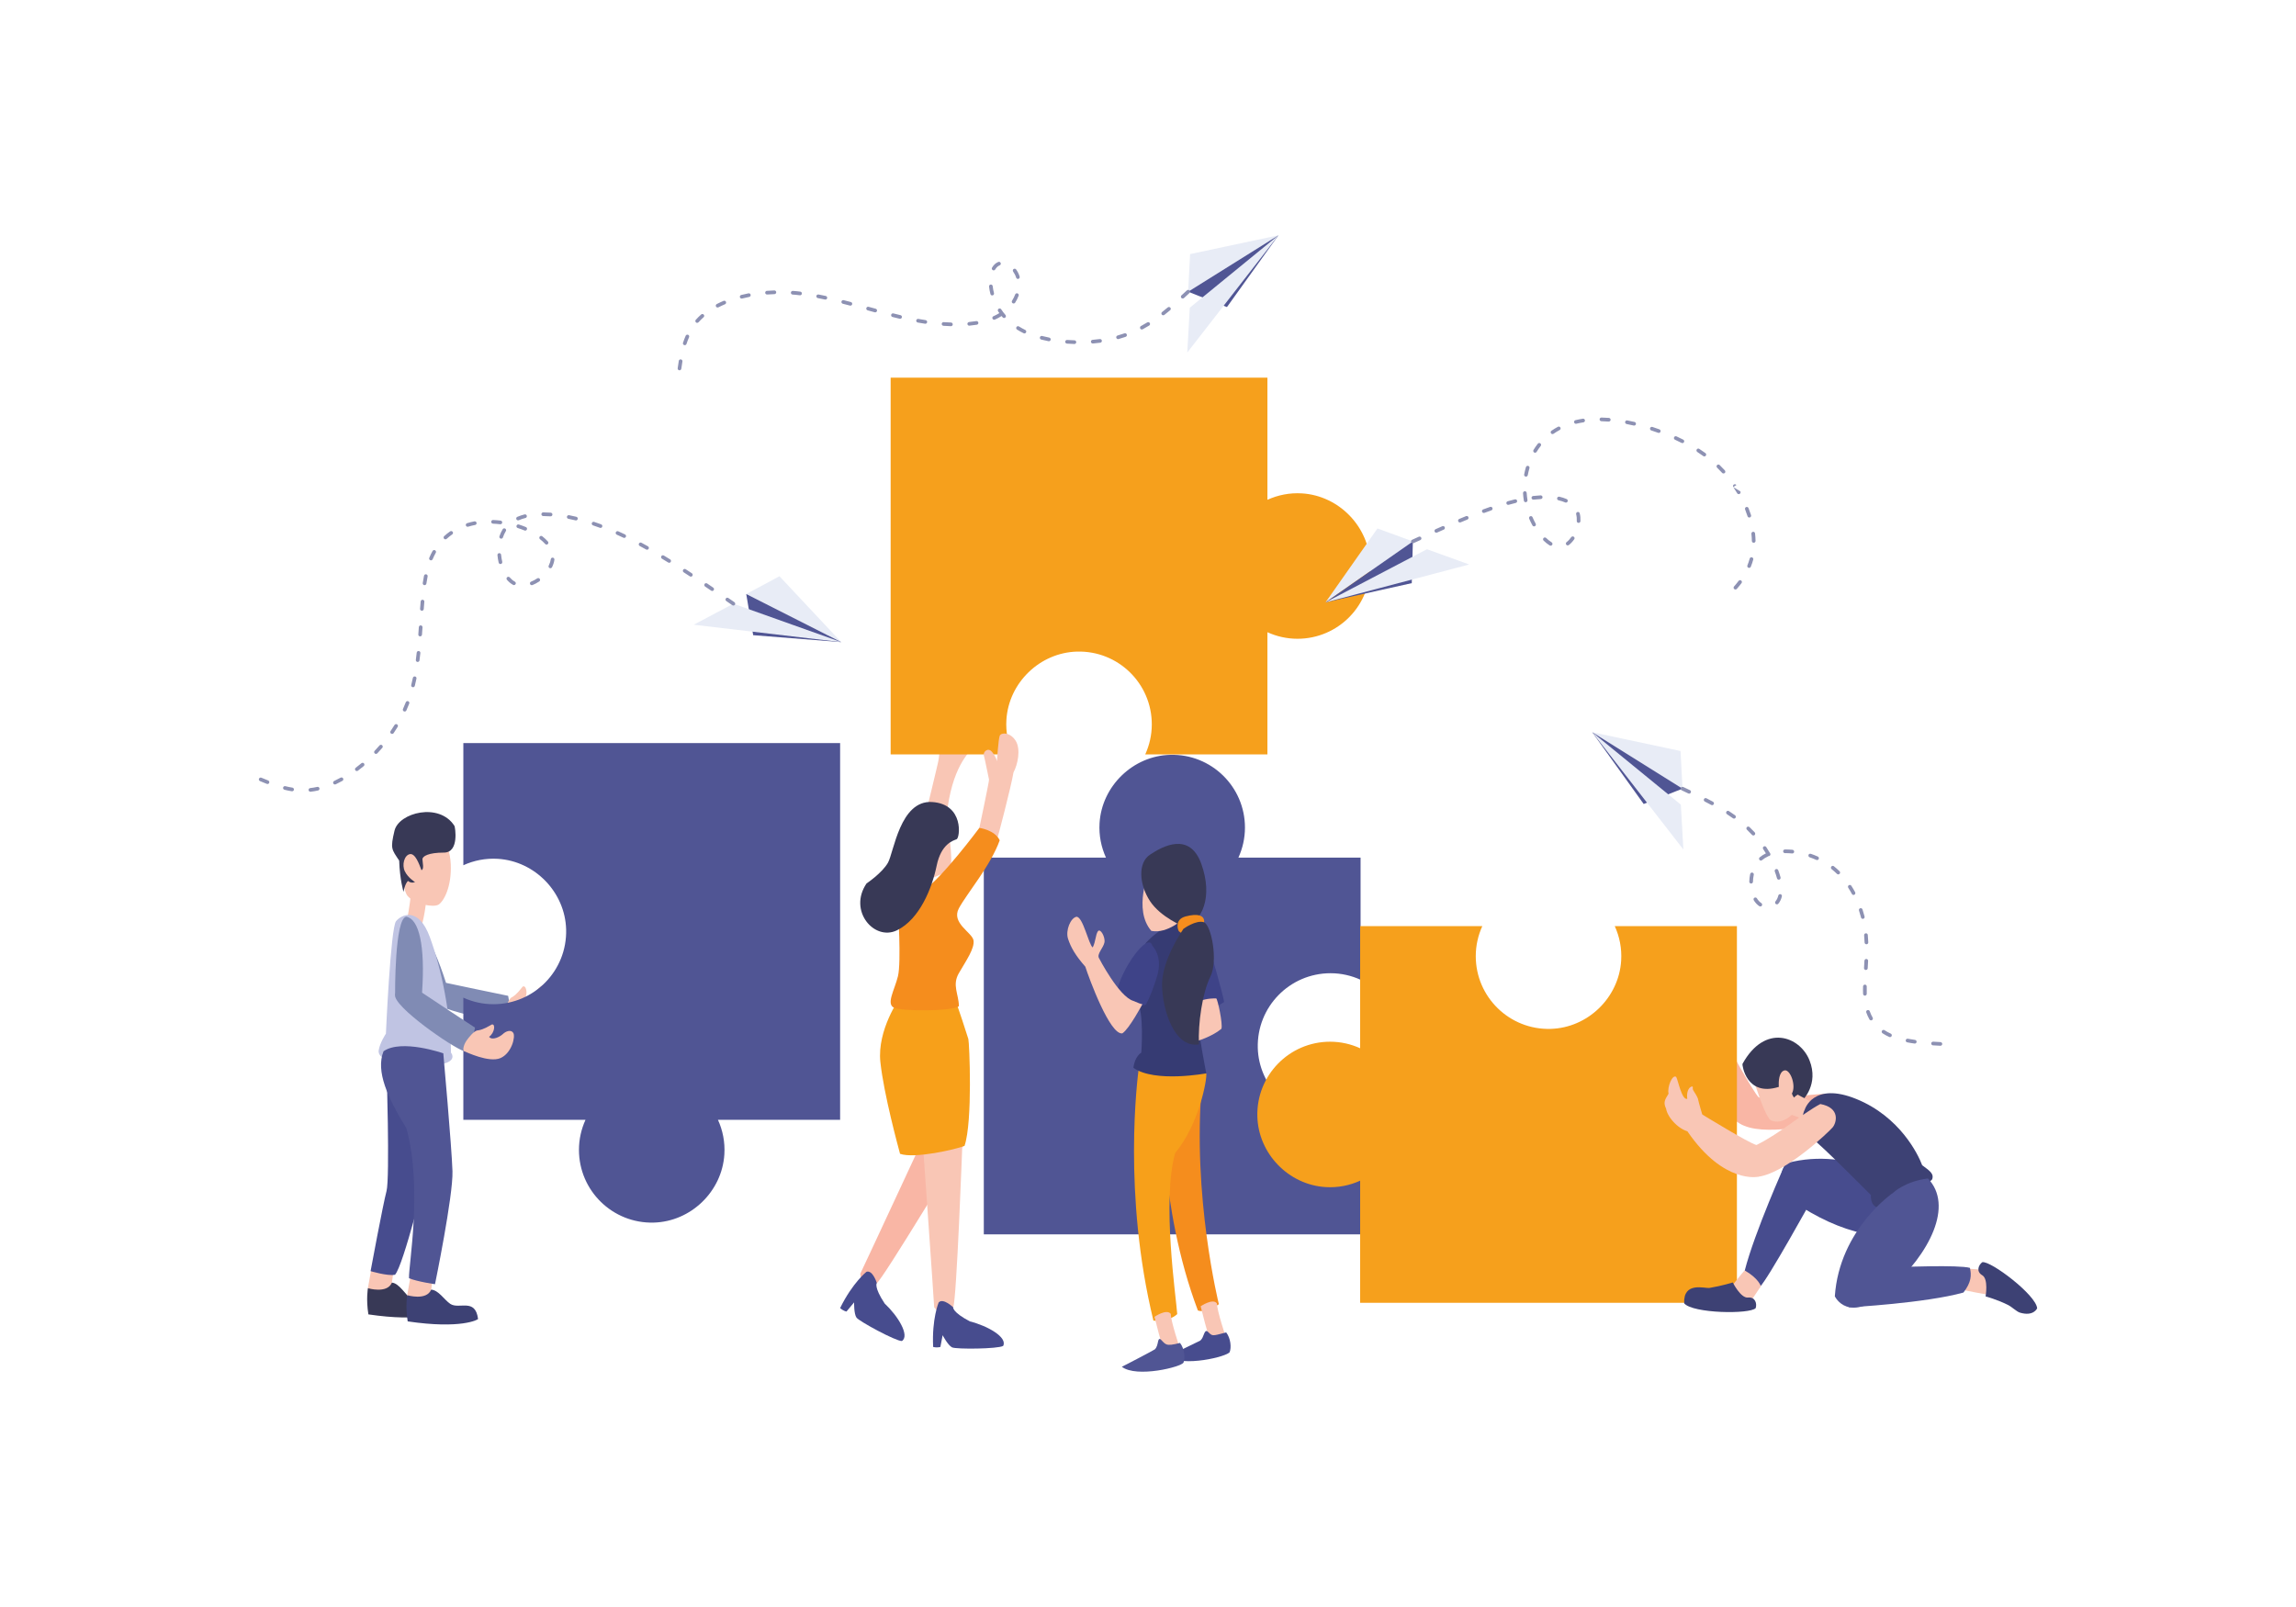 <?xml version="1.0" encoding="utf-8"?>
<!-- Generator: Adobe Illustrator 27.5.0, SVG Export Plug-In . SVG Version: 6.00 Build 0)  -->
<svg version="1.1" id="_x23_Layer_2" xmlns="http://www.w3.org/2000/svg" xmlns:xlink="http://www.w3.org/1999/xlink" x="0px"
	 y="0px" viewBox="0 0 2400 1680" style="enable-background:new 0 0 2400 1680;" xml:space="preserve">
<rect fill="none" width="2400" height="1680"/>
<g>
	<path style="fill-rule:evenodd;clip-rule:evenodd;fill:#505594;" d="M1149.367,860.443c-0.804,12.959,1.736,25.212,6.7,36.132
		c0.001,0,0,0,0,0h-127.703l-0.001,0v393.844h0.001h393.844l0,0v-127.703c0-0.001,0-0.001,0-0.001
		c-10.92,4.965-23.173,7.504-36.132,6.701c-38.785-2.405-70.288-35.003-71.32-73.849c-1.141-42.955,33.34-78.136,76.039-78.136
		c11.215,0,21.828,2.49,31.413,6.846c0,0.001,0,0,0,0V896.576v0h-127.702c-0.001,0-0.001,0-0.001,0
		c4.358-9.586,6.847-20.198,6.847-31.413c0-42.699-35.181-77.179-78.136-76.039C1184.37,790.156,1151.772,821.658,1149.367,860.443z
		"/>
</g>
<g>
	<path style="fill-rule:evenodd;clip-rule:evenodd;fill:#F9C6B5;" d="M967.122,852.867c0,0,14.062-57.328,14.062-59.131
		c0-1.803,4.326-36.056,10.456-44.349c6.129-8.293,11.898,0,15.143,11.177c3.245,11.178,0,18.389,0,18.389s5.409-4.687,7.572-9.014
		c5.048-3.246,7.211,5.408,2.885,11.177c-4.327,5.769-22.355,20.552-27.763,71.751C979.021,861.521,967.122,852.867,967.122,852.867
		z"/>
	<g>
		<path style="fill-rule:evenodd;clip-rule:evenodd;fill:#F6A01C;" d="M1360.965,515.798c-12.958-0.803-25.212,1.736-36.131,6.7
			h-0.001V394.795l0,0H930.989c-0.001,0-0.001,0-0.001,0V788.64h0.001h127.702c0,0,0,0,0-0.001
			c-4.964-10.92-7.504-23.172-6.7-36.132c2.405-38.784,35.003-70.288,73.849-71.319c42.955-1.141,78.136,33.34,78.136,76.038
			c0,11.216-2.49,21.828-6.847,31.413c0,0.001,0.001,0.001,0.001,0.001h127.703l0,0V660.936h0.001
			c9.584,4.358,20.197,6.846,31.413,6.846c42.698,0,77.179-35.18,76.038-78.136C1431.253,550.801,1399.751,518.202,1360.965,515.798
			z"/>
	</g>
	<path style="fill-rule:evenodd;clip-rule:evenodd;fill:#F9B6A5;" d="M971.993,1175.44c0,0-69.108,148.838-72.806,156.27
		c1.99,14.284,11.583,12.584,17.355,9.595c5.772-2.988,92.61-147.38,92.61-147.38S994.466,1170.561,971.993,1175.44z"/>
	<g>
		<path style="fill-rule:evenodd;clip-rule:evenodd;fill:#474C8E;" d="M905.732,1329.559c0,0-14.511,11.341-27.555,37.914
			c3.263,3.04,6.627,3.663,6.627,3.663l7.982-9.594c0,0-0.285,12.065,2.513,15.947c2.798,3.881,41.153,24.676,47.456,24.453
			c8.464-5.62-3.999-26.107-18.022-39.216c-11.581-17.527-8.191-21.421-8.191-21.421S912.276,1327.41,905.732,1329.559z"/>
	</g>
	<path style="fill-rule:evenodd;clip-rule:evenodd;fill:#F9C6B5;" d="M964.598,1194.676c0,0,11.538,163.694,11.898,171.987
		c8.654,11.537,16.225,5.408,19.831,0c3.605-5.409,9.734-173.789,9.734-173.789S981.905,1179.533,964.598,1194.676z"/>
	<g>
		<path style="fill-rule:evenodd;clip-rule:evenodd;fill:#474C8E;" d="M981.184,1361.615c0,0-7.211,16.947-5.769,46.512
			c4.327,1.082,7.572,0,7.572,0l2.343-12.259c0,0,5.589,10.696,9.915,12.74c4.327,2.043,47.955,1.683,53.363-1.562
			c4.688-9.014-16.133-20.913-34.747-25.6c-18.616-9.735-17.533-14.783-17.533-14.783S985.871,1356.567,981.184,1361.615z"/>
	</g>
	<g>
		<path style="fill-rule:evenodd;clip-rule:evenodd;fill:#F7A01A;" d="M940.802,1042.882c0,0-24.158,33.532-20.552,67.424
			c3.606,33.893,18.749,89.058,20.552,95.909c14.783,5.408,58.771-4.688,67.425-8.292c8.653-25.6,5.048-108.167,3.966-111.773
			c-1.082-3.606-11.898-37.138-12.981-38.219C998.13,1046.848,940.802,1042.882,940.802,1042.882z"/>
	</g>
	<path style="fill-rule:evenodd;clip-rule:evenodd;fill:#F9C6B5;" d="M1023.009,875.582l0.72-10.098
		c0,0,10.456-49.394,10.096-50.475c-0.361-1.082-4.318-21.633-5.404-25.239c-1.086-3.606,4.322-9.014,8.649-3.606
		c4.326,5.409,5.048,9.735,5.048,9.735s1.443-23.076,2.885-26.681c1.443-3.606,10.817-3.966,16.586,5.048
		c5.769,9.014,2.163,25.239-2.163,33.172c-2.525,15.143-16.946,70.309-17.668,71.751
		C1041.037,880.631,1023.009,875.582,1023.009,875.582z"/>
	<path style="fill-rule:evenodd;clip-rule:evenodd;fill:#F9C6B5;" d="M990.198,865.487c1.085-0.351,6.13,32.811,3.246,40.743
		c-2.884,7.932-28.484,14.422-28.484,14.422S955.585,876.664,990.198,865.487z"/>
	<g>
		<path style="fill-rule:evenodd;clip-rule:evenodd;fill:#F58D1D;" d="M938.638,949.497c0,0,3.605,56.247,0,71.03
			c-3.606,14.783-12.98,29.566-3.606,33.171c9.375,3.605,60.365,3.605,67.32-1.803c-0.256-12.98-7.315-21.994,0-34.613
			c7.315-12.62,16.69-25.961,15.248-34.253c-1.442-8.293-23.645-18.028-15.248-33.532c8.397-15.504,33.276-44.71,42.65-71.03
			c-5.048-10.817-21.273-12.982-21.273-12.982s-39.661,53.365-58.05,64.903C947.292,941.925,940.802,937.959,938.638,949.497z"/>
	</g>
	<g>
		<path style="fill-rule:evenodd;clip-rule:evenodd;fill:#383956;" d="M905.827,923.537c0,0,16.226-10.817,22.355-21.633
			c6.129-10.817,12.62-65.622,46.151-63.458c33.532,2.163,29.205,37.498,25.599,38.94c-3.605,1.443-16.142,4.687-20.871,27.763
			c-4.729,23.076-17.709,55.886-41.505,67.425C913.759,984.111,886.357,952.021,905.827,923.537z"/>
	</g>
</g>
<g>
	<g>
		<path style="fill-rule:evenodd;clip-rule:evenodd;fill:#F58D1D;" d="M1214.675,1142.96c0.524,1.606-3.758,117.896,37.457,227.021
			c7.494,3.142,21.946-6.493,21.946-6.493s-28.156-113.455-17.664-230.163C1243.032,1130.649,1214.675,1142.96,1214.675,1142.96z"/>
	</g>
	<path style="fill-rule:evenodd;clip-rule:evenodd;fill:#F9C6B5;" d="M1255.052,1365.635c0,0,0.051,0.211,0.147,0.599
		c1.061,4.298,7.558,30.406,9.888,34.716c9.146,3.43,16.642-1.905,16.642-1.905s-9.655-28.71-9.655-36.458
		C1267.756,1356.869,1255.052,1365.635,1255.052,1365.635z"/>
	<g>
		<path style="fill-rule:evenodd;clip-rule:evenodd;fill:#474C8E;" d="M1220.88,1417.845c1.587-0.661,33.751-16.328,33.81-16.38
			c4.164-3.718,3.655-11.032,7.21-9.87c5.865,5.546,4.076,5.416,19.829,1.35c4.827,6.225,5.462,15.879,3.684,20.453
			C1283.634,1417.972,1236.251,1429.786,1220.88,1417.845z"/>
	</g>
	<g>
		<path style="fill-rule:evenodd;clip-rule:evenodd;fill:#F7A01A;" d="M1190.882,1112.733c0,0-0.073,0.48-0.204,1.414
			c-1.987,14.248-17.16,134.173,14.987,266.481c0,0,16.226,1.443,24.879-6.85c-1.081-16.946-16.225-118.624-2.164-168.38
			c25.239-30.287,33.589-77.792,32.533-83.289L1190.882,1112.733z"/>
	</g>
	<path style="fill-rule:evenodd;clip-rule:evenodd;fill:#F9C6B5;" d="M1206.795,1376.624c0,0,0.052,0.21,0.147,0.599
		c1.061,4.298,7.559,30.406,9.889,34.716c9.146,3.43,16.641-1.906,16.641-1.906s-9.655-28.709-9.655-36.458
		C1219.499,1367.859,1206.795,1376.624,1206.795,1376.624z"/>
	<g>
		<path style="fill-rule:evenodd;clip-rule:evenodd;fill:#505594;" d="M1172.623,1428.834c2.465-1.031,33.864-17.504,34.557-18.199
			c4.146-4.159,2.398-11.843,5.685-10.768c5.865,5.546,4.854,8.135,20.606,4.07c4.827,6.224,5.462,15.878,3.684,20.451
			C1235.378,1428.961,1187.994,1440.775,1172.623,1428.834z"/>
	</g>
	<g>
		<path style="fill-rule:evenodd;clip-rule:evenodd;fill:#363B73;" d="M1197.733,985.817c0,0,25.429-30.387,59.227-22.045
			c25.865,24.208-6.462,86.211-5.143,102.449c1.319,16.237,9.097,55.887,9.097,55.887s-53.805,10.095-76.16-5.769
			c1.442-12.259,8.235-15.864,8.235-15.864s3.303-43.267-4.629-54.084C1180.426,1035.574,1191.963,998.436,1197.733,985.817z"/>
	</g>
	<g>
		<path style="fill-rule:evenodd;clip-rule:evenodd;fill:#3E4388;" d="M1263.354,990.143c0.996-0.555,15.144,49.757,16.225,57.329
			c-19.47,13.34-40.285,14.062-40.285,14.062S1247.85,998.797,1263.354,990.143z"/>
	</g>
	<path style="fill-rule:evenodd;clip-rule:evenodd;fill:#F9C6B5;" d="M1271.286,1043.798c1.357,0.031,7.212,27.11,5.409,31.798
		c-10.456,8.653-26.321,12.98-26.321,12.98l-3.966-36.914C1246.408,1051.662,1252.898,1043.369,1271.286,1043.798z"/>
	<path style="fill-rule:evenodd;clip-rule:evenodd;fill:#F9C6B5;" d="M1201.338,910.34c0,0-17.307,40.503,2.163,62.857
		c17.307,3.245,34.253-13.34,34.253-13.34S1250.735,912.383,1201.338,910.34z"/>
	<g>
		<path style="fill-rule:evenodd;clip-rule:evenodd;fill:#383956;" d="M1237.755,968.871c0,0-24.518-9.795-35.695-26.892
			c-11.178-17.097-12.981-39.811,0-48.465c12.98-8.654,41.464-24.518,53.723,9.735
			C1268.042,937.502,1256.864,963.823,1237.755,968.871z"/>
	</g>
	<g>
		<path style="fill-rule:evenodd;clip-rule:evenodd;fill:#F58D1D;" d="M1232.346,973.618c-0.873-0.765-5.211-12.319,6.949-15.564
			c12.161-3.246,20.093-1.442,19.372,6.129C1257.946,971.755,1243.524,983.413,1232.346,973.618z"/>
	</g>
	<g>
		<path style="fill-rule:evenodd;clip-rule:evenodd;fill:#383956;" d="M1237.033,971.034c-0.721,1.082-22.715,32.81-22.354,58.771
			c0.36,25.96,12.98,66.342,38.579,62.016c-1.082-21.634,3.605-54.084,11.898-70.669c8.292-16.586,1.142-53.31-6.49-56.968
			C1250.385,961.274,1237.033,971.034,1237.033,971.034z"/>
	</g>
	<g>
		<path style="fill-rule:evenodd;clip-rule:evenodd;fill:#3E4388;" d="M1204.583,988.701c0,0,11.178,10.817,5.048,31.368
			c-6.129,20.552-11.898,30.287-11.898,30.287s-20.191,7.211-30.647-12.259C1171.412,1013.579,1200.257,973.197,1204.583,988.701z"
			/>
	</g>
	<path style="fill-rule:evenodd;clip-rule:evenodd;fill:#F9C6B5;" d="M1148.697,1001.494c0,0,20.913,40.569,36.056,44.897
		c10.515,4.613,9.497,3.245,9.497,3.245s-13.823,25.961-21.035,30.647c-12.98,2.164-34.786-57.445-38.752-69.704
		c-10.456-11.898-15.144-20.266-18.028-29.076c-2.884-8.81,2.697-22.007,8.826-23.089c6.85,0,12.62,28.845,16.947,32.09
		c3.245-6.49,2.885-13.22,5.408-16.886c2.524-3.666,7.932,6.023,6.85,11.634C1153.384,990.864,1146.422,997.281,1148.697,1001.494z"
		/>
</g>
<g>
	<g>
		<g>
			<path style="fill-rule:evenodd;clip-rule:evenodd;fill:#808BB4;" d="M466.223,1027.504c0,0-0.359,7.394-8.262,12.949
				c-7.902,5.556-17.178-0.649-17.178-0.649s-30.303-74.643-19.046-80.054C434.712,957.245,451.057,979.908,466.223,1027.504z"/>
		</g>
		<g>
			<path style="fill-rule:evenodd;clip-rule:evenodd;fill:#808BB4;" d="M531.156,1041.052c0,0,4.311,20.262-1.318,27.113
				c-13.011,0.992-87.339-16.296-89.054-28.361c-1.41-12.405,25.44-12.301,25.44-12.301S527.63,1040.474,531.156,1041.052z"/>
		</g>
		<path style="fill-rule:evenodd;clip-rule:evenodd;fill:#F9C6B5;" d="M528.505,1054.85c0,0,2.681-10.954,6.743-12.348
			c5.318-3.21,8.478-7.981,11.026-10.971c3.419-2.457,6.088,7.031,2.092,13.014c4.62,2.779,10.752-4.468,12.388-8.095
			c1.636-3.627,5.931-7.75,9.641-5.048c3.71,2.702,6.321,20.343-2.803,29.46c-9.125,9.118-35.491,7.282-37.754,7.302
			C527.574,1068.185,526.369,1061.163,528.505,1054.85z"/>
	</g>
	<g>
		<path style="fill-rule:evenodd;clip-rule:evenodd;fill:#505594;" d="M757.175,1206.818c0.804-12.959-1.737-25.212-6.701-36.131
			c0,0,0,0,0.001,0h127.703v-0.001V776.842l0,0H484.333c-0.001,0-0.001,0-0.001,0v127.703c0,0.001,0.001,0.001,0.001,0.001
			c10.919-4.965,23.173-7.505,36.132-6.701c38.785,2.405,70.288,35.003,71.319,73.849c1.141,42.956-33.34,78.136-76.038,78.136
			c-11.216,0-21.829-2.489-31.413-6.846h-0.001v127.703c0,0.001,0.001,0.001,0.001,0.001h127.703c0,0,0.001,0,0,0
			c-4.357,9.585-6.846,20.198-6.846,31.413c0,42.699,35.181,77.18,78.136,76.039
			C722.171,1277.106,754.769,1245.603,757.175,1206.818z"/>
	</g>
	<path style="fill-rule:evenodd;clip-rule:evenodd;fill:#F9C6B5;" d="M411.306,1328.97c0,0.55-1.651,11.922-1.651,11.922
		l1.651,13.39l-22.011,7.521l-4.711-15.095l3.61-20.443L411.306,1328.97z"/>
	<g>
		<path style="fill-rule:evenodd;clip-rule:evenodd;fill:#383956;" d="M458.63,1371.524c0.099,0.75-17.792,10.822-73.554,2.568
			c-2.568-15.958-0.492-27.384-0.492-27.384s20.119,6.107,25.071-5.816c7.704,0.55,14.43,13.288,20.646,17.495
			C439.472,1364.594,455.695,1349.146,458.63,1371.524z"/>
	</g>
	<path style="fill-rule:evenodd;clip-rule:evenodd;fill:#F9C6B5;" d="M452.385,1336.283c0,0.55-1.651,11.923-1.651,11.923
		l1.651,13.389l-22.011,7.521l-4.711-15.095l3.61-20.443L452.385,1336.283z"/>
	<g>
		<path style="fill-rule:evenodd;clip-rule:evenodd;fill:#474C8E;" d="M404.03,1113.963c0,0,3.645,117.687,0,131.223
			c-3.645,13.536-16.66,83.688-16.66,83.688s17.725,5.337,25.522,3.776c8.839-9.372,33.307-109.2,33.307-109.2
			S442.555,1138.402,404.03,1113.963z"/>
	</g>
	<path style="fill-rule:evenodd;clip-rule:evenodd;fill:#F9C6B5;" d="M456.897,868.443c0,0,13.275,11.437,14.296,35.128
		c1.021,23.691-7.353,38.6-12.663,42.073c-5.31,3.472-25.12-0.409-32.473-8.987c-7.352-8.578-6.127-52.896-5.105-59.432
		C421.973,870.689,437.903,855.577,456.897,868.443z"/>
	<g>
		<path style="fill-rule:evenodd;clip-rule:evenodd;fill:#383956;" d="M475.073,863.489c0.582,0.925,5.31,27.828-11.029,27.828
			c-16.338,0-22.465,3.88-22.465,6.944c0,3.063,2.042,10.415-1.022,11.437c-2.45-6.536-6.536-17.972-12.254-16.747
			c-5.719,1.225-8.374,11.232-5.106,17.972c3.268,6.74,10.62,11.232,10.62,11.232s-3.881,1.839-7.353-1.225
			c-3.268,3.063-4.686,11.437-4.686,11.437s-3.891-13.071-4.504-32.677c-7.965-12.05-9.395-12.254-4.901-31.248
			C416.867,849.449,459.347,838.52,475.073,863.489z"/>
	</g>
	<path style="fill-rule:evenodd;clip-rule:evenodd;fill:#F9C6B5;" d="M445.729,940.741c0,0-2.72,23.896-6.397,29.818
		c-10.62,1.226-14.5-4.901-14.5-4.901s4.492-23.895,4.492-31.044C436.677,931.346,445.729,940.741,445.729,940.741z"/>
	<g>
		<path style="fill-rule:evenodd;clip-rule:evenodd;fill:#C0C4E3;" d="M471.397,1100.451c0,0,11.029,12.866-25.325,13.479
			c-36.353,0.613-51.467-7.557-50.241-15.726c1.225-8.169,7.557-17.564,7.557-17.564s4.901-110.694,10.619-117.637
			c5.719-6.944,23.488-15.522,35.332,16.747C461.185,1012.018,471.193,1059.809,471.397,1100.451z"/>
	</g>
	<g>
		<g>
			<path style="fill-rule:evenodd;clip-rule:evenodd;fill:#808BB4;" d="M441.171,1037.752c0,0-3.063,6.74-12.458,8.986
				c-9.395,2.246-15.725-6.943-15.725-6.943s-0.613-80.557,11.846-81.432C437.816,960.823,444.642,987.919,441.171,1037.752z"/>
		</g>
		<g>
			<path style="fill-rule:evenodd;clip-rule:evenodd;fill:#808BB4;" d="M496.518,1074.309c0,0-3.472,20.424-11.233,24.712
				c-12.458-3.88-75.157-47.382-72.298-59.227c3.268-12.05,28.184-2.042,28.184-2.042S493.455,1072.472,496.518,1074.309z"/>
		</g>
		<path style="fill-rule:evenodd;clip-rule:evenodd;fill:#F9C6B5;" d="M488.961,1086.155c0,0,6.535-9.191,10.824-8.986
			c6.127-1.022,10.824-4.289,14.296-6.128c4.085-1.021,3.064,8.783-2.859,12.867c3.268,4.288,11.642-0.184,14.501-2.951
			c2.859-2.768,8.373-5.014,10.824-1.134c2.451,3.88-1.633,21.239-13.479,26.346c-11.846,5.106-35.673-6.331-37.783-7.148
			C483.174,1098.204,484.646,1091.234,488.961,1086.155z"/>
	</g>
	<g>
		<path style="fill-rule:evenodd;clip-rule:evenodd;fill:#505594;" d="M463.38,1101.169c0,0,8.768,97.683,9.59,123.193
			c0.823,25.51-18.264,118.179-18.264,118.179s-18.26-2.603-27.18-6.248c-0.589-13.536,14.466-94.23-2.693-156.704
			c-19.762-32.278-32.256-59.615-23.927-80.568C419.648,1085.878,463.38,1101.169,463.38,1101.169z"/>
	</g>
	<g>
		<path style="fill-rule:evenodd;clip-rule:evenodd;fill:#3D4174;" d="M499.709,1378.838c0.098,0.75-17.792,10.823-73.555,2.569
			c-2.568-15.958-0.491-27.385-0.491-27.385s20.118,6.107,25.071-5.815c7.703,0.55,13.68,10.663,19.896,14.869
			C479.801,1369.282,496.774,1356.46,499.709,1378.838z"/>
	</g>
</g>
<g>
	<g>
		<path style="fill-rule:evenodd;clip-rule:evenodd;fill:#F9B6A5;" d="M1838.487,1147.355c0,0-23.015,3.574-14.932,29.662
			c26.762,11.151,87.669-3.975,93.285-6.056c5.617-2.082,17.514-13.464,0.895-27.578
			C1895.656,1142.763,1866.81,1149.074,1838.487,1147.355z"/>
		<path style="fill-rule:evenodd;clip-rule:evenodd;fill:#F9B6A5;" d="M1805.239,1091.478c0,0,27.018,49.629,33.248,55.877
			c6.23,6.247,6.492,14.317,3.984,18.432c-2.508,4.115-18.916,11.229-18.916,11.229s-34.997-10.748-40.521-77.563
			C1793.438,1087.617,1805.239,1091.478,1805.239,1091.478z"/>
		<path style="fill-rule:evenodd;clip-rule:evenodd;fill:#F9B6A5;" d="M1803.913,1096.197l1.326-4.719
			c0,0,2.556-11.139,4.357-16.864c0.874-7.771-1-10.005,1.051-12.406c2.052-2.401-6.29-3.969-10.851,7.311
			c-5.81-1.32,1.405-22.039,1.341-25.616c-1.945-4.701-13.674,4.526-15.644,11.212c-6.786,3.658-9.415,5.123-10.041,12.319
			c-3.367,8.696,0.663,27.433,10.735,34.358C1798.085,1107.354,1803.913,1096.197,1803.913,1096.197z"/>
	</g>
	<g>
		<path style="fill-rule:evenodd;clip-rule:evenodd;fill:#F6A01C;" d="M1385.62,1241.015c12.958,0.804,25.212-1.735,36.132-6.7
			h0.001v127.703c0,0.001,0,0.001,0,0.001h393.844c0,0,0.001,0,0.001-0.001V968.174h-0.001h-127.703c0,0-0.001,0-0.001,0.001
			c4.965,10.92,7.504,23.172,6.701,36.131c-2.405,38.785-35.003,70.289-73.849,71.32c-42.955,1.141-78.136-33.34-78.136-76.039
			c0-11.215,2.49-21.828,6.847-31.412c0.001-0.001,0-0.001,0-0.001h-127.703h-0.001v127.704l0,0
			c-9.586-4.358-20.197-6.847-31.413-6.847c-42.699,0-77.18,35.18-76.039,78.136
			C1315.332,1206.012,1346.835,1238.611,1385.62,1241.015z"/>
	</g>
	<g>
		<path style="fill-rule:evenodd;clip-rule:evenodd;fill:#F9C6B5;" d="M2049.929,1347.89c-0.001,0.655,28.965,5.831,28.965,5.831
			l10.734-20.259l-5.09-5.26l-27.454-1.871C2057.083,1326.33,2049.946,1330.98,2049.929,1347.89z"/>
		<g>
			<path style="fill-rule:evenodd;clip-rule:evenodd;fill:#3D4174;" d="M2129.427,1367.776c0,0-3.789,8.844-18.171,4.43
				c-3.095-0.95-8.606-6.11-11.818-7.738c-11.712-5.939-23.897-9.16-23.897-9.16s3.173-18.29-3.509-22.146
				c-6.683-3.856-3.885-10.801,0.079-13.634C2080.903,1317.855,2128.501,1353.886,2129.427,1367.776z"/>
		</g>
		<g>
			<g>
				<path style="fill-rule:evenodd;clip-rule:evenodd;fill:#474C8E;" d="M1990.078,1239.278c0,0-54.121-41.247-122.146-23.41
					c0,0-24.766,23.249,24.656,51.662c49.422,28.413,104.937,35.935,123.094,1.369
					C2005.34,1247.22,1990.078,1239.278,1990.078,1239.278z"/>
			</g>
			<g>
				<path style="fill-rule:evenodd;clip-rule:evenodd;fill:#474C8E;" d="M1878.443,1236.775c0,0-10.802-22.535-11.592-21.441
					s-32.972,73.31-43.049,112.836c5.116,12.499,8.128,15.086,15.641,17.408c8.602-8.283,54.725-91.912,54.725-91.912
					S1882.002,1244.047,1878.443,1236.775z"/>
			</g>
			<path style="fill-rule:evenodd;clip-rule:evenodd;fill:#F9C6B5;" d="M1828.697,1113.587c0,0,13.139,48.772,21.994,57.504
				c13.112,6.158,25.999-8.137,28.638-13.755c2.639-5.619,4.134-20.16,1.715-29.45
				C1878.625,1118.594,1847.427,1075.82,1828.697,1113.587z"/>
			<g>
				<path style="fill-rule:evenodd;clip-rule:evenodd;fill:#383956;" d="M1821.383,1112.286
					c-0.379,0.688,3.806,34.789,38.028,23.959c-0.427-5.689,0.123-15.948,5.985-17.233c5.863-1.286,12.421,15.741,7.691,24.188
					c2.687,8.883,11.276,6.821,11.276,6.821s17.092-16.435,7.095-41.555C1881.463,1083.347,1844.866,1069.588,1821.383,1112.286z"/>
			</g>
			<path style="fill-rule:evenodd;clip-rule:evenodd;fill:#F9C6B5;" d="M1869.502,1164.303c0,0,24.032,8.543,26.772,9.526
				c5.469-7.263,4.72-17.674,4.72-17.674l-21.89-11.806C1879.103,1144.349,1869.047,1149.533,1869.502,1164.303z"/>
			<g>
				<path style="fill-rule:evenodd;clip-rule:evenodd;fill:#3D4174;" d="M1886.464,1160.153c0,0,8.558-29.741,54.035-11.201
					c45.476,18.54,64.557,57.908,68.721,69.162c9.517,6.833,12.053,9.548,10.599,14.428c-1.454,4.881-48.75,27.858-56.04,30.074
					c-9.455-1.774-8.102-13.255-8.102-13.255s-53-53.472-61.155-58.825C1886.369,1185.181,1881.524,1169.321,1886.464,1160.153z"/>
			</g>
			<path style="fill-rule:evenodd;clip-rule:evenodd;fill:#F9C6B5;" d="M1835.991,1197.032c0,0-18.188,14.549,1.801,33.159
				c28.763-3.638,74.076-47.056,77.913-51.655c3.837-4.599,8.496-20.392-12.941-24.368
				C1883.303,1164.612,1861.417,1184.435,1835.991,1197.032z"/>
			<path style="fill-rule:evenodd;clip-rule:evenodd;fill:#F9C6B5;" d="M1779.355,1165.096c0,0,48.125,29.615,56.637,31.936
				c8.512,2.322,12.754,9.191,12.625,14.008c-0.128,4.818-10.824,19.151-10.824,19.151s-35.706,8.085-73.734-47.13
				C1767.197,1167.616,1779.355,1165.096,1779.355,1165.096z"/>
			<path style="fill-rule:evenodd;clip-rule:evenodd;fill:#F9C6B5;" d="M1780.552,1169.85l-1.197-4.754
				c0,0-3.323-10.934-4.609-16.796c-3.108-7.176-5.844-8.182-5.259-11.285c0.586-3.104-7.43-0.315-5.777,11.74
				c-5.697,1.744-9.744-19.818-11.578-22.89c-4.026-3.11-9.611,10.728-7.994,17.508c-4.067,6.55-5.62,9.127-2.583,15.683
				c1.405,9.218,14.221,23.468,26.404,24.465C1781.046,1182.428,1780.552,1169.85,1780.552,1169.85z"/>
			<g>
				<path style="fill-rule:evenodd;clip-rule:evenodd;fill:#505594;" d="M1979.037,1246.843c0,0-56.336,38.166-61.093,108.329
					c0,0,14.15,30.881,56.824-6.918c42.675-37.8,67.485-88.028,40.502-116.249
					C1991.427,1234.905,1979.037,1246.843,1979.037,1246.843z"/>
			</g>
			<g>
				<path style="fill-rule:evenodd;clip-rule:evenodd;fill:#505594;" d="M1945.396,1345.89c0,0-14.154,20.595-12.811,20.735
					c1.342,0.139,80.513-4.407,119.803-15.37c8.286-10.664,8.505-18.106,6.773-25.778c-11.468-3.329-72.816-0.897-72.816-0.897
					S1949.927,1339.179,1945.396,1345.89z"/>
			</g>
		</g>
	</g>
</g>
<path style="fill-rule:evenodd;clip-rule:evenodd;fill:#F9C6B5;" d="M1823.802,1328.17c-0.566-0.327-17.803,21.736-17.803,21.736
	l12.215,19.403l7.096-1.792l15.305-22.869C1840.616,1344.649,1838.454,1336.612,1823.802,1328.17z"/>
<g>
	<path style="fill-rule:evenodd;clip-rule:evenodd;fill:#3D4174;" d="M1760.453,1362.536c-1.015-23.218,21.594-15.29,26.56-16.118
		c13-2.168,24.266-5.698,24.266-5.698s8.259,16.625,15.927,15.782c7.668-0.843,9.521,6.411,8,11.04
		C1829.107,1374.091,1769.416,1373.189,1760.453,1362.536z"/>
</g>
<g>
	<polygon style="fill-rule:evenodd;clip-rule:evenodd;fill:#E8ECF6;" points="879.332,671.292 814.789,602.426 780.047,621.014 	"/>
	<g>
		<polygon style="fill-rule:evenodd;clip-rule:evenodd;fill:#505594;" points="780.047,621.014 787.29,664.028 879.332,671.292 		
			"/>
	</g>
	<polygon style="fill-rule:evenodd;clip-rule:evenodd;fill:#E8ECF6;" points="766.605,631.134 879.332,671.292 725.138,653.109 	"/>
</g>
<g>
	<polygon style="fill-rule:evenodd;clip-rule:evenodd;fill:#E8ECF6;" points="1664.34,765.488 1756.658,785.13 1758.709,824.48 	"/>
	<g>
		<polygon style="fill-rule:evenodd;clip-rule:evenodd;fill:#505594;" points="1758.709,824.48 1718.145,840.518 1664.34,765.488 		
			"/>
	</g>
	<polygon style="fill-rule:evenodd;clip-rule:evenodd;fill:#E8ECF6;" points="1756.996,841.217 1664.34,765.488 1759.625,888.074 	
		"/>
</g>
<g>
	<polygon style="fill-rule:evenodd;clip-rule:evenodd;fill:#E8ECF6;" points="1336.33,245.984 1244.012,265.626 1241.961,304.975 	
		"/>
	<g>
		<polygon style="fill-rule:evenodd;clip-rule:evenodd;fill:#505594;" points="1241.961,304.975 1282.525,321.013 1336.33,245.984 
					"/>
	</g>
	<polygon style="fill-rule:evenodd;clip-rule:evenodd;fill:#E8ECF6;" points="1243.674,321.713 1336.33,245.984 1241.045,368.569 	
		"/>
</g>
<path style="fill-rule:evenodd;clip-rule:evenodd;fill:#8D91B3;" d="M765.514,632.714c1.638,1.102,3.659-0.635,2.819-2.418
	c-0.162-0.316-0.346-0.537-0.637-0.742c-2.107-1.454-4.211-2.914-6.322-4.362c-1.752-1.179-3.842,0.877-2.684,2.652
	c0.14,0.206,0.3,0.366,0.504,0.509C761.304,629.801,763.408,631.26,765.514,632.714L765.514,632.714z M273.224,813.036
	c-1.803-0.721-3.427,1.339-2.253,2.945c0.221,0.282,0.465,0.467,0.795,0.608c2.379,0.972,4.755,1.944,7.144,2.89
	c0.773,0.309,1.655,0.073,2.186-0.564c0.827-1.015,0.438-2.523-0.777-3.008C277.945,814.967,275.586,814.002,273.224,813.036
	L273.224,813.036z M298.282,821.894c-1.934-0.477-3.252,1.952-1.71,3.325c0.231,0.193,0.486,0.328,0.78,0.4
	c2.537,0.626,5.109,1.182,7.692,1.577c0.635,0.097,1.265-0.122,1.703-0.592c1.043-1.123,0.4-2.971-1.115-3.202
	C303.168,823.026,300.703,822.49,298.282,821.894L298.282,821.894z M324.253,823.878c-1.784,0.196-2.34,2.561-0.793,3.538
	c0.368,0.233,0.803,0.324,1.234,0.277c2.605-0.294,5.217-0.728,7.774-1.305c0.452-0.107,0.805-0.334,1.094-0.698
	c1.09-1.435-0.177-3.427-1.943-3.047C329.198,823.189,326.721,823.599,324.253,823.878L324.253,823.878z M349.304,816.448
	c-1.816,0.871-1.246,3.612,0.816,3.655c0.291-0.001,0.57-0.06,0.833-0.187c2.35-1.111,4.672-2.308,6.94-3.577
	c1.691-0.949,1.076-3.554-0.944-3.595c-0.329,0.001-0.648,0.085-0.935,0.246C353.821,814.217,351.576,815.372,349.304,816.448
	L349.304,816.448z M371.843,802.62c-1.654,1.278-0.4,3.898,1.654,3.387c0.247-0.068,0.458-0.171,0.664-0.325
	c2.069-1.56,4.096-3.174,6.087-4.832c1.299-1.072,0.643-3.227-1.037-3.383c-0.51-0.06-1.032,0.113-1.425,0.437
	C375.844,799.522,373.863,801.097,371.843,802.62L371.843,802.62z M391.614,784.924c-0.553,0.598-0.686,1.444-0.324,2.176
	c0.615,1.197,2.181,1.431,3.114,0.462c1.782-1.877,3.525-3.797,5.218-5.755c1.231-1.416-0.133-3.602-1.96-3.106
	c-0.38,0.108-0.69,0.301-0.949,0.599C395.057,781.214,393.356,783.089,391.614,784.924L391.614,784.924z M408.28,764.268
	c-0.488,0.725-0.433,1.678,0.141,2.339c0.822,0.948,2.337,0.858,3.038-0.183c1.459-2.142,2.859-4.32,4.214-6.529
	c0.432-0.719,0.364-1.623-0.188-2.259c-0.845-0.974-2.421-0.852-3.089,0.257C411.07,760.049,409.704,762.176,408.28,764.268
	L408.28,764.268z M421.258,741.148c-0.758,1.671,1.073,3.365,2.695,2.459c0.366-0.212,0.633-0.5,0.808-0.886
	c1.066-2.366,2.068-4.76,3.009-7.178c0.733-1.963-1.721-3.523-3.19-2.008c-0.178,0.191-0.297,0.384-0.394,0.626
	C423.274,736.515,422.295,738.846,421.258,741.148L421.258,741.148z M429.874,716.091c-0.191,0.776,0.115,1.572,0.763,2.033
	c1.106,0.771,2.643,0.194,2.965-1.114c0.622-2.51,1.198-5.028,1.72-7.561c0.164-0.823-0.208-1.651-0.942-2.062
	c-1.126-0.63-2.567,0.018-2.819,1.289C431.047,711.159,430.484,713.628,429.874,716.091L429.874,716.091z M434.672,689.879
	c-0.082,0.649,0.162,1.273,0.655,1.702c1.162,0.989,2.958,0.301,3.154-1.213c0.331-2.553,0.631-5.107,0.91-7.667
	c0.079-0.769-0.296-1.497-0.968-1.878c-1.199-0.671-2.709,0.1-2.851,1.47C435.308,684.822,434.999,687.356,434.672,689.879
	L434.672,689.879z M437.268,663.231c-0.063,0.783,0.382,1.543,1.091,1.877c1.23,0.571,2.629-0.242,2.738-1.593
	c0.19-2.557,0.368-5.115,0.543-7.672c0.113-1.964-2.408-2.83-3.525-1.178c-0.185,0.293-0.278,0.572-0.306,0.917
	C437.634,658.132,437.458,660.682,437.268,663.231L437.268,663.231z M439.115,636.414c-0.143,1.779,2.064,2.769,3.302,1.468
	c0.312-0.322,0.491-0.741,0.527-1.186c0.189-2.546,0.387-5.09,0.603-7.633c0.061-0.756-0.313-1.47-0.976-1.841
	c-1.205-0.685-2.739,0.135-2.85,1.512C439.504,631.293,439.305,633.853,439.115,636.414L439.115,636.414z M441.893,609.535
	c-0.091,0.6,0.108,1.217,0.54,1.645c1.118,1.111,3.021,0.486,3.257-1.068c0.378-2.502,0.802-4.996,1.293-7.479
	c0.162-0.815-0.215-1.646-0.942-2.052c-1.136-0.635-2.569,0.019-2.823,1.297C442.715,604.421,442.28,606.973,441.893,609.535
	L441.893,609.535z M448.72,583.12c-0.715,1.676,1.147,3.325,2.724,2.409c0.367-0.205,0.652-0.538,0.816-0.923
	c0.927-2.264,2.061-4.573,3.254-6.71c0.868-1.516-0.632-3.332-2.303-2.754c-0.46,0.169-0.801,0.446-1.045,0.874
	C450.902,578.282,449.703,580.719,448.72,583.12L448.72,583.12z M464.322,560.477c-1.533,1.438-0.026,3.906,1.937,3.228
	c0.242-0.085,0.465-0.22,0.653-0.393c1.829-1.68,3.745-3.214,5.778-4.639c0.713-0.497,1.013-1.4,0.723-2.22
	c-0.419-1.187-1.865-1.664-2.901-0.943C468.352,556.999,466.252,558.704,464.322,560.477L464.322,560.477z M488.264,546.946
	c-1.927,0.602-1.761,3.389,0.27,3.735c0.299,0.044,0.561,0.022,0.852-0.062c2.378-0.733,4.806-1.333,7.249-1.804
	c0.742-0.136,1.349-0.726,1.512-1.462c0.3-1.358-0.868-2.56-2.234-2.31C493.328,545.549,490.783,546.17,488.264,546.946
	L488.264,546.946z M515.461,543.628c-0.765-0.027-1.458,0.383-1.8,1.068c-0.61,1.238,0.259,2.719,1.644,2.769
	c2.516,0.099,5.006,0.295,7.506,0.586c2,0.207,2.943-2.332,1.325-3.482c-0.28-0.186-0.537-0.289-0.872-0.331
	C520.663,543.936,518.078,543.731,515.461,543.628L515.461,543.628z M542.364,548.348c-0.412-0.132-0.826-0.118-1.232,0.022
	c-1.729,0.637-1.671,3.081,0.065,3.636c2.369,0.749,4.777,1.603,7.07,2.559c1.94,0.776,3.55-1.622,2.099-3.124
	c-0.191-0.19-0.385-0.319-0.633-0.425C547.341,550.02,544.835,549.129,542.364,548.348L542.364,548.348z M566.858,560.679
	c-1.431-1.121-3.487,0.207-3.044,1.983c0.115,0.424,0.331,0.769,0.678,1.042c1.902,1.476,3.78,3.168,5.382,4.967
	c0.537,0.609,1.411,0.809,2.161,0.503c1.227-0.507,1.587-2.056,0.71-3.053C570.985,564.147,568.946,562.299,566.858,560.679
	L566.858,560.679z M579.523,585.134c0.105-0.692-0.188-1.399-0.748-1.817c-1.169-0.871-2.832-0.181-3.051,1.257
	c-0.338,2.365-1.071,4.577-2.124,6.718c-0.336,0.698-0.248,1.477,0.241,2.079c0.901,1.069,2.565,0.874,3.198-0.372
	C578.269,590.514,579.13,587.884,579.523,585.134L579.523,585.134z M563.684,607.861c1.682-1.133,0.694-3.772-1.346-3.497
	c-0.296,0.047-0.534,0.139-0.786,0.303c-2,1.337-4.169,2.519-6.407,3.405c-0.745,0.285-1.24,1.037-1.218,1.832
	c0.036,1.34,1.372,2.22,2.622,1.742C559.062,610.641,561.436,609.365,563.684,607.861L563.684,607.861z M536.341,611.438
	c1.407,0.765,3.069-0.41,2.818-1.996c-0.098-0.581-0.452-1.089-0.971-1.371c-2.052-1.105-3.838-2.684-5.364-4.433
	c-0.589-0.668-1.557-0.869-2.348-0.444c-1.086,0.561-1.366,2.037-0.558,2.954C531.738,608.238,533.893,610.12,536.341,611.438
	L536.341,611.438z M521.258,588.188c0.2,0.845,0.944,1.459,1.815,1.482c1.257,0.032,2.214-1.132,1.924-2.358
	c-0.577-2.425-0.958-4.825-1.193-7.305c-0.064-0.731-0.543-1.361-1.227-1.623c-1.327-0.504-2.722,0.552-2.598,1.964
	C520.225,583.001,520.642,585.595,521.258,588.188L521.258,588.188z M522.073,560.593c-0.614,1.778,1.461,3.297,2.984,2.148
	c0.307-0.241,0.521-0.532,0.649-0.902c0.78-2.303,1.76-4.497,3.027-6.575c0.971-1.614-0.665-3.506-2.416-2.762
	c-0.372,0.175-0.633,0.398-0.853,0.746C524.049,555.562,522.942,558.026,522.073,560.593L522.073,560.593z M540.78,540.312
	c-1.731,0.726-1.475,3.289,0.384,3.652c0.38,0.074,0.759,0.032,1.116-0.117c2.287-0.981,4.58-1.73,6.99-2.344
	c2.008-0.517,1.903-3.407-0.172-3.76c-0.268-0.039-0.497-0.027-0.762,0.035C545.737,538.44,543.248,539.253,540.78,540.312
	L540.78,540.312z M567.857,535.657c-1.836-0.024-2.646,2.353-1.163,3.458c0.327,0.249,0.727,0.377,1.137,0.383
	c2.523,0.013,5.032,0.114,7.549,0.29c2.01,0.116,2.84-2.479,1.142-3.552c-0.276-0.165-0.547-0.253-0.867-0.278
	C573.055,535.776,570.462,535.671,567.857,535.657L567.857,535.657z M594.899,538.606c-0.408-0.081-0.837-0.028-1.211,0.156
	c-1.654,0.812-1.331,3.254,0.464,3.611c2.489,0.502,4.956,1.038,7.426,1.628c0.769,0.19,1.603-0.133,2.042-0.793
	c0.744-1.121,0.161-2.618-1.144-2.94C599.955,539.664,597.439,539.119,594.899,538.606L594.899,538.606z M621.085,545.607
	c-1.61-0.515-3.043,1.085-2.351,2.627c0.244,0.497,0.609,0.834,1.135,1.015c2.412,0.803,4.809,1.641,7.196,2.515
	c0.685,0.254,1.452,0.09,1.983-0.409c1.026-0.991,0.682-2.699-0.66-3.196C625.967,547.272,623.532,546.422,621.085,545.607
	L621.085,545.607z M646.288,555.453c-1.621-0.735-3.297,0.988-2.508,2.597c0.19,0.404,0.536,0.725,0.941,0.909
	c2.324,1.032,4.636,2.106,6.933,3.197c1.701,0.818,3.449-1.104,2.472-2.72c-0.188-0.324-0.486-0.585-0.822-0.747
	C650.979,557.584,648.639,556.497,646.288,555.453L646.288,555.453z M670.514,567.408c-0.725-0.394-1.644-0.27-2.237,0.303
	c-0.941,0.909-0.731,2.455,0.418,3.079c2.246,1.206,4.486,2.426,6.711,3.672c1.803,0.98,3.674-1.12,2.494-2.8
	c-0.17-0.235-0.37-0.409-0.621-0.553C675.035,569.856,672.779,568.624,670.514,567.408L670.514,567.408z M693.936,580.785
	c-1.635-0.984-3.56,0.77-2.709,2.504c0.169,0.329,0.407,0.592,0.724,0.783c2.18,1.313,4.388,2.631,6.538,3.99
	c0.573,0.345,1.236,0.383,1.841,0.098c1.369-0.672,1.467-2.55,0.179-3.364C698.319,583.457,696.136,582.11,693.936,580.785
	L693.936,580.785z M716.762,595.099c-1.531-0.983-3.439,0.49-2.859,2.243c0.15,0.408,0.399,0.742,0.767,0.978
	c2.144,1.391,4.283,2.79,6.418,4.196c1.377,0.927,3.227-0.269,2.949-1.922c-0.105-0.547-0.373-0.972-0.837-1.284
	C721.058,597.898,718.913,596.495,716.762,595.099L716.762,595.099z M739.182,609.995c-0.523-0.352-1.183-0.431-1.772-0.201
	c-1.44,0.553-1.661,2.519-0.383,3.38c2.117,1.435,4.234,2.871,6.346,4.315c0.732,0.493,1.681,0.438,2.348-0.141
	c0.942-0.816,0.852-2.334-0.183-3.03C743.422,612.873,741.303,611.432,739.182,609.995z"/>
<path style="fill-rule:evenodd;clip-rule:evenodd;fill:#8D91B3;" d="M1243.261,306.388c1.15-1.078,0.616-2.988-0.935-3.298
	c-0.604-0.106-1.213,0.048-1.666,0.472c-1.882,1.733-3.765,3.464-5.653,5.189c-1.094,1.026-0.689,2.816,0.744,3.257
	c0.645,0.199,1.35,0.028,1.847-0.422C1239.49,309.857,1241.376,308.123,1243.261,306.388L1243.261,306.388z M708.378,384.94
	c-0.122,0.872,0.358,1.701,1.168,2.042c1.16,0.476,2.461-0.265,2.635-1.509c0.346-2.517,0.723-5.039,1.14-7.546
	c0.3-1.84-1.924-2.999-3.281-1.642c-0.269,0.288-0.443,0.623-0.507,1.014C709.111,379.837,708.729,382.39,708.378,384.94
	L708.378,384.94z M713.96,358.33c-0.602,1.806,1.549,3.299,3.035,2.092c0.292-0.245,0.491-0.526,0.612-0.888
	c0.781-2.378,1.658-4.71,2.666-7.001c0.235-0.522,0.216-1.152-0.051-1.658c-0.755-1.43-2.799-1.366-3.461,0.107
	C715.702,353.387,714.779,355.835,713.96,358.33L713.96,358.33z M727.324,334.329c-1.013,1.153-0.362,2.952,1.16,3.18
	c0.643,0.078,1.271-0.129,1.704-0.622c1.662-1.868,3.4-3.594,5.277-5.246c0.622-0.547,0.816-1.402,0.513-2.169
	c-0.5-1.218-2.054-1.589-3.044-0.719C730.939,330.509,729.091,332.343,727.324,334.329L727.324,334.329z M749.251,317.851
	c-1.738,0.891-1.176,3.529,0.786,3.627c0.335,0.017,0.668-0.057,0.967-0.21c2.236-1.154,4.512-2.209,6.826-3.197
	c1.799-0.765,1.441-3.436-0.541-3.677c-0.331-0.033-0.649,0.01-0.956,0.141C753.933,315.558,751.569,316.655,749.251,317.851
	L749.251,317.851z M774.804,308.366c-1.958,0.513-1.909,3.294,0.066,3.739c0.294,0.059,0.584,0.061,0.876-0.016
	c2.451-0.621,4.912-1.175,7.392-1.668c1.917-0.401,2.102-3.035,0.252-3.699c-0.337-0.113-0.649-0.133-0.998-0.068
	C779.846,307.163,777.321,307.728,774.804,308.366L774.804,308.366z M801.641,304.054c-1.688,0.115-2.405,2.243-1.121,3.361
	c0.379,0.341,0.899,0.503,1.404,0.469c2.529-0.189,5.051-0.318,7.585-0.398c1.828-0.042,2.556-2.438,1.044-3.491
	c-0.358-0.242-0.725-0.357-1.16-0.347C806.804,303.728,804.224,303.861,801.641,304.054L801.641,304.054z M828.786,304.12
	c-0.438-0.03-0.835,0.071-1.204,0.309c-1.521,1.029-0.921,3.353,0.905,3.519c2.443,0.116,5.125,0.456,7.566,0.742
	c1.829,0.208,2.877-2.017,1.557-3.291c-0.313-0.292-0.677-0.473-1.104-0.522C834.023,304.58,831.272,304.238,828.786,304.12
	L828.786,304.12z M855.606,307.869c-1.197-0.223-2.282,0.681-2.282,1.899c0,0.906,0.668,1.706,1.558,1.872
	c2.5,0.47,4.999,0.988,7.486,1.519c0.779,0.163,1.57-0.158,2.008-0.825c0.737-1.122,0.112-2.655-1.204-2.93
	C860.661,308.864,858.131,308.344,855.606,307.869L855.606,307.869z M881.932,313.814c-1.635-0.428-2.997,1.383-2.126,2.834
	c0.254,0.446,0.69,0.759,1.184,0.888c2.477,0.624,4.949,1.267,7.42,1.915c0.426,0.111,0.847,0.075,1.251-0.095
	c1.667-0.721,1.481-3.159-0.275-3.619C886.905,315.084,884.42,314.441,881.932,313.814L881.932,313.814z M907.942,320.742
	c-1.97-0.516-3.28,1.94-1.784,3.287c0.235,0.205,0.471,0.332,0.77,0.418l7.412,2.023c2.031,0.532,3.326-2.085,1.671-3.378
	c-0.207-0.157-0.414-0.256-0.663-0.327C912.88,322.09,910.412,321.413,907.942,320.742L907.942,320.742z M933.878,327.659
	c-1.791-0.458-3.137,1.67-1.938,3.099c0.277,0.318,0.59,0.517,0.999,0.624c2.492,0.628,4.986,1.241,7.486,1.836
	c1.833,0.426,3.125-1.758,1.862-3.161c-0.268-0.288-0.593-0.486-0.977-0.575C938.828,328.892,936.352,328.283,933.878,327.659
	L933.878,327.659z M959.99,333.407c-1.65-0.307-2.875,1.562-1.929,2.961c0.282,0.435,0.753,0.726,1.258,0.819
	c2.538,0.453,5.077,0.872,7.626,1.261c1.997,0.279,3.04-2.271,1.387-3.473c-0.26-0.176-0.503-0.274-0.814-0.325
	C965.002,334.268,962.496,333.854,959.99,333.407L959.99,333.407z M986.442,336.777c-1.979-0.135-2.859,2.472-1.127,3.56
	c0.261,0.157,0.553,0.25,0.857,0.271c2.582,0.108,5.151,0.31,7.748,0.396c1.704,0.039,2.612-1.95,1.462-3.228
	c-0.361-0.374-0.824-0.599-1.348-0.611C991.488,337.09,988.973,336.882,986.442,336.777L986.442,336.777z M1012.973,336.646
	c-0.562,0.051-1.051,0.346-1.381,0.8c-0.944,1.354,0.112,3.171,1.75,3.022c2.592-0.245,5.173-0.572,7.744-0.991
	c0.807-0.132,1.444-0.766,1.581-1.571c0.222-1.301-0.905-2.43-2.205-2.218C1017.977,336.094,1015.48,336.409,1012.973,336.646
	L1012.973,336.646z M1038.418,330.596c-0.808,0.364-1.265,1.21-1.116,2.083c0.204,1.225,1.54,1.938,2.671,1.429
	c2.422-1.081,4.732-2.297,6.975-3.713c0.375,0.468,0.768,0.933,1.161,1.387c1.124,1.278,3.196,0.603,3.364-1.114
	c0.026-0.526-0.114-1.006-0.465-1.405c-1.615-1.861-3.122-3.866-4.478-5.923c-1.103-1.655-3.706-0.751-3.509,1.277
	c0.038,0.315,0.135,0.579,0.308,0.845c0.416,0.631,0.844,1.251,1.281,1.868C1042.625,328.566,1040.555,329.645,1038.418,330.596
	L1038.418,330.596z M1057.907,314.352c-0.431,0.693-0.391,1.589,0.126,2.225c0.811,1.029,2.434,0.931,3.123-0.177
	c1.444-2.274,2.646-4.689,3.601-7.208c0.716-1.958-1.738-3.499-3.192-1.995c-0.184,0.198-0.305,0.395-0.404,0.647
	C1060.306,310.11,1059.206,312.307,1057.907,314.352L1057.907,314.352z M1062.18,290.258c0.209,0.674,0.768,1.177,1.459,1.316
	c1.424,0.285,2.638-1.065,2.209-2.451c-0.783-2.61-2.081-5.195-3.671-7.407c-1.009-1.359-3.112-0.894-3.443,0.758
	c-0.096,0.548,0.01,1.03,0.327,1.487C1060.421,285.865,1061.508,288.016,1062.18,290.258L1062.18,290.258z M1044.931,277.407
	c0.418-0.173,0.714-0.436,0.946-0.823c0.891-1.603-0.683-3.402-2.383-2.738c-2.842,1.121-4.957,3.317-6.492,5.906
	c-1.01,1.745,0.995,3.687,2.728,2.565c0.238-0.161,0.441-0.375,0.584-0.622C1041.406,279.847,1042.899,278.209,1044.931,277.407
	L1044.931,277.407z M1037.667,299.184c-0.192-1.69-2.294-2.319-3.399-1.002c-0.322,0.412-0.478,0.896-0.418,1.42
	c0.295,2.65,0.78,5.238,1.445,7.82c0.181,0.692,0.732,1.232,1.431,1.389c1.404,0.316,2.65-0.965,2.286-2.355
	C1038.391,304.055,1037.943,301.648,1037.667,299.184L1037.667,299.184z M1038.311,303.378l-3.768,0.742L1038.311,303.378
	L1038.311,303.378z M1065.136,341.294c-0.646-0.402-1.463-0.386-2.093,0.04c-1.149,0.777-1.114,2.488,0.062,3.219
	c2.231,1.394,4.528,2.662,6.891,3.817c0.671,0.326,1.472,0.233,2.05-0.236c1.089-0.885,0.888-2.604-0.372-3.217
	C1069.431,343.818,1067.255,342.619,1065.136,341.294L1065.136,341.294z M1089.354,351.261c-1.74-0.456-3.103,1.56-2.008,3.018
	c0.277,0.354,0.617,0.587,1.053,0.701c2.518,0.65,5.047,1.211,7.598,1.717c1.974,0.367,3.124-2.12,1.565-3.387
	c-0.255-0.199-0.509-0.315-0.826-0.382C1094.259,352.44,1091.799,351.892,1089.354,351.261L1089.354,351.261z M1115.526,355.402
	c-1.98-0.135-2.858,2.472-1.128,3.56c0.27,0.157,0.545,0.25,0.857,0.271c2.584,0.185,5.163,0.311,7.752,0.386
	c1.873,0.043,2.705-2.33,1.18-3.474c-0.321-0.227-0.68-0.355-1.073-0.364C1120.581,355.708,1118.054,355.582,1115.526,355.402
	L1115.526,355.402z M1142.083,355.267c-0.848,0.077-1.533,0.678-1.716,1.51c-0.275,1.251,0.763,2.432,2.04,2.316
	c2.581-0.213,5.156-0.489,7.724-0.825c0.768-0.107,1.395-0.643,1.601-1.393c0.37-1.313-0.75-2.603-2.101-2.414
	C1147.121,354.789,1144.605,355.058,1142.083,355.267L1142.083,355.267z M1168.177,350.757c-0.566,0.162-1.014,0.552-1.248,1.093
	c-0.637,1.474,0.742,3.045,2.282,2.605c2.508-0.697,4.993-1.471,7.449-2.332c1.978-0.724,1.566-3.626-0.591-3.731
	c-0.239-0.006-0.459,0.032-0.685,0.109C1173.014,349.338,1170.598,350.084,1168.177,350.757L1168.177,350.757z M1192.64,340.851
	c-1.349,0.746-1.334,2.633,0.02,3.385c0.589,0.294,1.229,0.304,1.813-0.011c2.284-1.237,4.527-2.533,6.741-3.893
	c1.697-1.055,0.868-3.697-1.184-3.547c-0.296,0.029-0.578,0.121-0.831,0.278C1197.043,338.385,1194.864,339.646,1192.64,340.851
	L1192.64,340.851z M1214.739,326.172c-1.471,1.168-0.589,3.521,1.296,3.429c0.405-0.03,0.748-0.156,1.071-0.405
	c2.034-1.59,4.035-3.216,6.019-4.868c0.455-0.375,0.716-0.966,0.688-1.555c-0.08-1.594-1.918-2.405-3.149-1.392
	C1218.71,323.007,1216.74,324.607,1214.739,326.172z"/>
<path style="fill-rule:evenodd;clip-rule:evenodd;fill:#8D91B3;" d="M1759.531,822.745c-0.596-0.283-1.306-0.239-1.86,0.12
	c-1.264,0.818-1.144,2.705,0.216,3.351c2.312,1.096,4.623,2.192,6.932,3.293c1.667,0.792,3.386-0.999,2.521-2.637
	c-0.209-0.375-0.48-0.64-0.867-0.829C1764.161,824.94,1761.846,823.842,1759.531,822.745L1759.531,822.745z M2028.189,1093.268
	c1.897,0.086,2.76-2.322,1.244-3.459c-0.309-0.225-0.662-0.358-1.046-0.376c-2.546-0.128-5.097-0.27-7.64-0.443
	c-0.673-0.046-1.335,0.274-1.713,0.833c-0.834,1.233-0.023,2.897,1.459,2.998C2023.056,1092.993,2025.625,1093.14,2028.189,1093.268
	L2028.189,1093.268z M2001.249,1090.949c0.872,0.122,1.7-0.358,2.042-1.168c0.476-1.16-0.265-2.461-1.509-2.635
	c-2.504-0.348-4.995-0.755-7.478-1.228c-0.842-0.156-1.681,0.241-2.074,1.006c-0.579,1.128,0.087,2.53,1.342,2.763
	C1996.006,1090.229,1998.767,1090.604,2001.249,1090.949L2001.249,1090.949z M1993.571,1089.688l0.732-3.77L1993.571,1089.688
	L1993.571,1089.688z M1974.786,1084.051c1.874,0.843,3.616-1.436,2.216-3.043c-0.176-0.189-0.38-0.342-0.617-0.448
	c-2.213-1.009-4.443-2.193-6.468-3.543c-1.672-1.085-3.685,0.741-2.744,2.524c0.155,0.279,0.359,0.501,0.624,0.678
	C1970.023,1081.683,1972.365,1082.947,1974.786,1084.051L1974.786,1084.051z M1954.125,1065.733c0.962,1.661,3.451,1.086,3.59-0.818
	c0.019-0.387-0.054-0.722-0.242-1.062c-1.213-2.155-2.207-4.354-3.035-6.684c-0.734-2.008-3.679-1.526-3.731,0.618
	c0,0.237,0.033,0.437,0.11,0.661C1951.727,1060.993,1952.8,1063.379,1954.125,1065.733L1954.125,1065.733z M1947.467,1039.025
	c0.026,0.587,0.283,1.095,0.747,1.458c1.306,0.98,3.128,0.044,3.091-1.584c-0.078-2.555-0.014-5.022-0.014-7.567
	c0.045-1.996-2.62-2.742-3.612-0.957c-0.141,0.267-0.22,0.554-0.227,0.858C1947.321,1033.74,1947.389,1036.508,1947.467,1039.025
	L1947.467,1039.025z M1948.467,1011.994c-0.125,1.829,2.205,2.761,3.382,1.357c0.273-0.325,0.422-0.7,0.451-1.123
	c0.154-2.565,0.303-5.129,0.423-7.696c0.089-1.956-2.487-2.792-3.562-1.081c-0.166,0.276-0.259,0.582-0.274,0.903
	C1948.766,1006.902,1948.62,1009.447,1948.467,1011.994L1948.467,1011.994z M1949.063,985.329c0.086,1.881,2.546,2.529,3.548,0.935
	c0.204-0.34,0.307-0.698,0.289-1.096c-0.106-2.595-0.273-5.179-0.514-7.765c-0.065-0.715-0.538-1.339-1.204-1.602
	c-1.343-0.517-2.749,0.533-2.619,1.969C1948.807,980.278,1948.96,982.81,1949.063,985.329L1949.063,985.329z M1945.329,959.17
	c0.188,0.717,0.759,1.258,1.486,1.404c1.381,0.276,2.589-1.002,2.232-2.364c-0.641-2.517-1.383-5.021-2.191-7.489
	c-0.449-1.347-2.14-1.764-3.163-0.777c-0.524,0.506-0.715,1.285-0.485,1.976C1943.99,954.31,1944.709,956.732,1945.329,959.17
	L1945.329,959.17z M1935.808,934.6c0.372,0.674,1.048,1.039,1.815,1.003c1.396-0.102,2.228-1.594,1.562-2.83
	c-1.237-2.3-2.564-4.545-3.977-6.741c-1.075-1.657-3.674-0.81-3.526,1.212c0.031,0.315,0.127,0.605,0.3,0.871
	C1933.342,930.229,1934.617,932.386,1935.808,934.6L1935.808,934.6z M1920.189,913.57c1.189,1.115,3.088,0.41,3.25-1.211
	c0.044-0.598-0.152-1.121-0.576-1.545c-1.884-1.834-3.839-3.57-5.897-5.208c-0.638-0.507-1.512-0.552-2.206-0.128
	c-1.124,0.707-1.225,2.307-0.181,3.136C1916.538,910.174,1918.396,911.823,1920.189,913.57L1920.189,913.57z M1898.597,898.97
	c0.936,0.421,2.054,0.016,2.504-0.906c0.479-0.984,0.056-2.153-0.942-2.602c-2.391-1.065-4.832-2.031-7.311-2.873
	c-0.592-0.198-1.236-0.103-1.742,0.264c-1.261,0.917-0.96,2.87,0.512,3.373C1893.997,897.055,1896.293,897.945,1898.597,898.97
	L1898.597,898.97z M1873.339,892.221c0.831,0.076,1.622-0.39,1.947-1.162c0.503-1.194-0.295-2.544-1.589-2.662
	c-2.625-0.252-5.236-0.374-7.874-0.345c-1.792,0.041-2.57,2.248-1.184,3.411c0.374,0.292,0.76,0.429,1.236,0.429
	C1868.371,891.863,1870.854,891.983,1873.339,892.221L1873.339,892.221z M1847.94,895.401c0.212-0.096,0.4-0.228,0.558-0.386
	c0.988,0.092,2.03-0.57,2.12-1.76c0.037-0.38-0.066-0.786-0.256-1.115c-1.302-2.246-2.688-4.451-4.125-6.613
	c-1.071-1.607-3.61-0.802-3.513,1.196c0.026,0.35,0.128,0.642,0.319,0.936c0.978,1.469,1.924,2.956,2.841,4.464
	c-2.321,1.096-4.535,2.478-6.482,4.156c-1.518,1.334-0.227,3.802,1.741,3.309c0.294-0.083,0.545-0.206,0.775-0.408
	C1843.739,897.621,1845.761,896.389,1847.94,895.401L1847.94,895.401z M1833.209,914.523c0.415-1.981-2.125-3.19-3.404-1.567
	c-0.173,0.23-0.292,0.482-0.352,0.765c-0.573,2.647-0.864,5.281-0.924,7.988c-0.04,1.77,2.196,2.637,3.359,1.301
	c0.307-0.341,0.47-0.784,0.481-1.24C1832.418,919.325,1832.691,916.914,1833.209,914.523L1833.209,914.523z M1836.503,939.168
	c-1.031-1.659-3.601-0.899-3.553,1.071c0.017,0.344,0.103,0.653,0.286,0.947c1.499,2.45,3.386,4.555,5.782,6.156
	c0.538,0.349,1.152,0.409,1.752,0.188c1.453-0.573,1.662-2.527,0.363-3.393C1839.217,942.865,1837.697,941.121,1836.503,939.168
	L1836.503,939.168z M1855.921,942.303c-0.446,0.542-0.564,1.277-0.306,1.931c0.534,1.354,2.339,1.641,3.265,0.517
	c1.844-2.203,3.038-4.857,3.702-7.639c0.166-0.713-0.085-1.463-0.655-1.926c-1.099-0.893-2.763-0.332-3.084,1.05
	C1858.319,938.438,1857.381,940.558,1855.921,942.303L1855.921,942.303z M1857.495,918.215c0.553,1.937,3.29,1.853,3.729-0.101
	c0.064-0.319,0.058-0.594-0.025-0.91c-0.681-2.524-1.51-5.023-2.421-7.472c-0.283-0.725-0.909-1.187-1.684-1.243
	c-1.397-0.068-2.391,1.28-1.912,2.591C1856.056,913.406,1856.847,915.817,1857.495,918.215L1857.495,918.215z M1831.396,872.799
	c1.168,1.246,3.243,0.486,3.328-1.216c0.013-0.522-0.148-1.006-0.508-1.39c-1.766-1.917-3.595-3.76-5.483-5.557
	c-1.468-1.376-3.814,0.131-3.115,2.078c0.107,0.272,0.26,0.509,0.474,0.71C1827.919,869.158,1829.689,870.946,1831.396,872.799
	L1831.396,872.799z M1811.448,855.448c1.76,1.223,3.9-0.872,2.685-2.669c-0.128-0.181-0.277-0.329-0.457-0.459
	c-2.106-1.504-4.251-2.954-6.42-4.364c-0.7-0.454-1.593-0.403-2.245,0.111c-1.016,0.825-0.947,2.395,0.155,3.11
	C1807.288,852.56,1809.387,853.976,1811.448,855.448L1811.448,855.448z M1788.759,841.513c1.722,0.927,3.604-1.016,2.509-2.758
	c-0.181-0.267-0.401-0.465-0.682-0.62c-2.266-1.224-4.544-2.419-6.834-3.598c-0.751-0.385-1.668-0.234-2.255,0.373
	c-0.896,0.927-0.642,2.457,0.504,3.045C1784.264,839.122,1786.517,840.302,1788.759,841.513z"/>
<g>
	<polygon style="fill-rule:evenodd;clip-rule:evenodd;fill:#E8ECF6;" points="1385.594,629.688 1439.874,552.473 1476.874,566.021 	
		"/>
	<g>
		<polygon style="fill-rule:evenodd;clip-rule:evenodd;fill:#505594;" points="1476.874,566.021 1475.715,609.625 1385.594,629.688 
					"/>
	</g>
	<polygon style="fill-rule:evenodd;clip-rule:evenodd;fill:#E8ECF6;" points="1491.599,574.163 1385.594,629.688 1535.731,590.124 	
		"/>
</g>
<path style="fill-rule:evenodd;clip-rule:evenodd;fill:#8D91B3;" d="M1476.083,564.272c-1.758,0.791-1.364,3.421,0.561,3.656
	c0.349,0.044,0.701-0.013,1.021-0.157l6.998-3.163c0.577-0.259,0.991-0.792,1.1-1.416c0.266-1.519-1.276-2.716-2.682-2.084
	L1476.083,564.272L1476.083,564.272z M1812.6,613.101c-0.507,0.577-0.62,1.372-0.307,2.071c0.578,1.258,2.269,1.514,3.185,0.472
	c1.735-1.967,3.386-3.971,4.955-6.073c0.491-0.661,0.51-1.573,0.033-2.248c-0.754-1.068-2.332-1.097-3.114-0.045
	C1815.844,609.294,1814.265,611.212,1812.6,613.101L1812.6,613.101z M1826.56,591.053c-0.734,1.88,1.515,3.494,3.077,2.133
	c0.211-0.197,0.381-0.432,0.486-0.702c0.988-2.456,1.825-4.93,2.53-7.482c0.479-1.83-1.653-3.178-3.097-1.967
	c-0.306,0.266-0.496,0.568-0.608,0.957C1828.272,586.41,1827.498,588.723,1826.56,591.053L1826.56,591.053z M1831.223,565.541
	c0.02,0.891,0.637,1.649,1.509,1.841c1.206,0.265,2.358-0.674,2.33-1.911c-0.047-2.622-0.212-5.24-0.513-7.846
	c-0.097-0.83-0.718-1.504-1.539-1.664c-1.276-0.249-2.422,0.816-2.276,2.106C1831.022,560.546,1831.178,563.044,1831.223,565.541
	L1831.223,565.541z M1826.696,539.713c0.658,1.975,3.536,1.666,3.741-0.435c0.019-0.265-0.009-0.492-0.087-0.746
	c-0.796-2.479-1.671-4.925-2.627-7.346c-0.67-1.718-3.184-1.569-3.644,0.227c-0.107,0.387-0.072,0.814,0.074,1.186
	C1825.078,534.945,1825.926,537.311,1826.696,539.713L1826.696,539.713z M1815.862,515.633c0.885,1.529,3.238,1.118,3.547-0.651
	c0.07-0.468,0.001-0.885-0.238-1.298c-1.316-2.247-2.707-4.435-4.151-6.601c-1.132-1.629-3.648-0.727-3.505,1.227
	c0.034,0.346,0.128,0.63,0.322,0.92C1813.239,511.324,1814.588,513.458,1815.862,515.633L1815.862,515.633z M1819.171,513.684
	l-7.333-4.452l3.182-2.149L1819.171,513.684L1819.171,513.684z M1800.163,494.372c1.043,1.113,2.895,0.658,3.276-0.829
	c0.155-0.619-0.009-1.3-0.448-1.768c-1.756-1.918-3.559-3.781-5.423-5.595c-1.236-1.159-3.214-0.336-3.256,1.353
	c0,0.552,0.194,1.016,0.584,1.406C1796.708,490.694,1798.46,492.512,1800.163,494.372L1800.163,494.372z M1780.421,476.777
	c0.302,0.218,0.635,0.333,1.005,0.36c1.925,0.094,2.791-2.324,1.243-3.474c-2.101-1.521-4.236-2.984-6.41-4.4
	c-0.7-0.454-1.593-0.403-2.245,0.111c-1.016,0.825-0.947,2.395,0.155,3.11C1776.289,473.864,1778.372,475.294,1780.421,476.777
	L1780.421,476.777z M1757.709,463.02c1.65,0.846,3.438-0.956,2.566-2.608c-0.189-0.358-0.472-0.634-0.831-0.818
	c-2.305-1.171-4.625-2.296-6.97-3.385c-1.907-0.858-3.628,1.483-2.21,3.053c0.166,0.178,0.377,0.333,0.599,0.433
	C1753.166,460.762,1755.446,461.871,1757.709,463.02L1757.709,463.02z M1733.262,452.457c0.679,0.248,1.461,0.085,1.981-0.417
	c1.026-0.992,0.667-2.703-0.673-3.194c-2.433-0.882-4.87-1.705-7.326-2.518c-0.622-0.192-1.247-0.084-1.766,0.309
	c-1.221,0.954-0.876,2.858,0.585,3.345C1728.477,450.78,1730.872,451.59,1733.262,452.457L1733.262,452.457z M1707.732,444.876
	c0.561,0.13,1.156-0.001,1.61-0.355c1.274-0.996,0.826-3.021-0.748-3.387c-2.519-0.583-5.044-1.119-7.583-1.609
	c-1.945-0.362-3.103,2.092-1.586,3.365c0.254,0.206,0.541,0.347,0.864,0.407C1702.781,443.776,1705.26,444.304,1707.732,444.876
	L1707.732,444.876z M1681.495,440.721c1.152,0.078,2.114-0.849,2.061-2.005c-0.046-0.963-0.81-1.758-1.776-1.824
	c-2.592-0.195-5.175-0.325-7.774-0.38c-0.839-0.019-1.596,0.518-1.86,1.312c-0.401,1.235,0.484,2.498,1.783,2.527
	C1676.46,440.406,1678.971,440.532,1681.495,440.721L1681.495,440.721z M1655.124,441.522c1.86-0.303,2.229-2.804,0.53-3.631
	c-0.356-0.164-0.732-0.227-1.122-0.164c-2.584,0.395-5.154,0.906-7.694,1.52c-2.048,0.536-1.903,3.46,0.224,3.771
	c0.239,0.029,0.458,0.013,0.692-0.042C1650.175,442.382,1652.661,441.898,1655.124,441.522L1655.124,441.522z M1630.293,449.562
	c1.768-0.977,1.066-3.659-1.001-3.608c-0.29,0.014-0.566,0.091-0.823,0.229c-2.319,1.244-4.572,2.627-6.73,4.132
	c-0.677,0.47-0.977,1.334-0.74,2.123c0.377,1.256,1.866,1.771,2.941,1.024C1625.98,452.04,1628.101,450.737,1630.293,449.562
	L1630.293,449.562z M1610.483,466.237c1.208-1.565-0.447-3.732-2.308-2.928c-0.294,0.135-0.522,0.318-0.723,0.571
	c-1.619,2.084-3.113,4.243-4.489,6.495c-0.354,0.569-0.368,1.292-0.064,1.883c0.702,1.331,2.553,1.386,3.344,0.113
	C1607.546,470.242,1608.953,468.207,1610.483,466.237L1610.483,466.237z M1598.725,489.43c0.241-0.845-0.111-1.763-0.882-2.201
	c-1.069-0.624-2.464-0.066-2.804,1.124c-0.738,2.529-1.344,5.064-1.834,7.652c-0.358,1.926,2.082,3.108,3.379,1.562
	c0.201-0.248,0.337-0.543,0.396-0.857C1597.446,494.247,1598.023,491.836,1598.725,489.43L1598.725,489.43z M1595.833,515.347
	c-0.056-0.819-0.617-1.509-1.409-1.727c-1.268-0.349-2.512,0.667-2.422,1.978c0.168,2.623,0.46,5.224,0.888,7.817
	c0.133,0.816,0.791,1.464,1.609,1.584c1.294,0.189,2.39-0.925,2.18-2.214C1596.268,520.322,1595.993,517.839,1595.833,515.347
	L1595.833,515.347z M1601.966,540.718c-0.329-0.774-1.148-1.254-1.985-1.152c-1.279,0.152-2.048,1.479-1.545,2.663
	c1.014,2.401,2.177,4.781,3.417,7.074c1.007,1.822,3.803,0.996,3.594-1.149c-0.037-0.253-0.097-0.456-0.219-0.682
	C1604.044,545.278,1602.935,543.014,1601.966,540.718L1601.966,540.718z M1616.202,562.423c-1.236-1.159-3.215-0.336-3.256,1.353
	c0,0.553,0.194,1.016,0.584,1.406c1.914,1.864,4.06,3.626,6.341,5.023c1.483,0.922,3.354-0.518,2.839-2.19
	c-0.128-0.453-0.443-0.842-0.839-1.087C1619.829,565.672,1617.917,564.093,1616.202,562.423L1616.202,562.423z M1637.552,566.744
	c-1.572,1.248-0.448,3.75,1.528,3.404c0.315-0.063,0.576-0.177,0.83-0.373c2.2-1.693,4.031-3.741,5.62-6.008
	c0.451-0.649,0.457-1.49,0.029-2.151c-0.745-1.134-2.408-1.156-3.181-0.042C1641.011,563.524,1639.445,565.288,1637.552,566.744
	L1637.552,566.744z M1648.198,544.643c-0.033,0.729,0.345,1.414,0.984,1.769c1.242,0.69,2.787-0.167,2.852-1.587
	c0.132-2.781-0.071-5.492-0.766-8.194c-0.22-0.841-0.981-1.436-1.851-1.436c-1.259,0-2.184,1.185-1.865,2.405
	C1648.147,539.934,1648.312,542.242,1648.198,544.643L1648.198,544.643z M1636.096,525.265c0.41,0.174,0.819,0.205,1.25,0.097
	c1.771-0.5,1.944-2.87,0.28-3.619c-2.481-1.084-5.007-1.868-7.646-2.469c-0.434-0.091-0.856-0.047-1.257,0.147
	c-1.632,0.816-1.349,3.189,0.422,3.601C1631.531,523.558,1633.857,524.287,1636.096,525.265L1636.096,525.265z M1610.562,521.712
	c1.902-0.086,2.521-2.635,0.861-3.584c-0.332-0.184-0.668-0.269-1.048-0.252c-2.594,0.123-5.205,0.34-7.784,0.645
	c-0.84,0.098-1.525,0.744-1.667,1.578c-0.217,1.27,0.839,2.381,2.117,2.236C1605.531,522.039,1608.058,521.831,1610.562,521.712
	L1610.562,521.712z M1584.408,525.778c2.052-0.537,1.883-3.462-0.205-3.768c-0.254-0.031-0.466-0.019-0.715,0.039
	c-2.508,0.616-5.002,1.283-7.487,1.987c-1.896,0.542-1.861,3.278,0.151,3.731c0.315,0.054,0.588,0.052,0.898-0.037
	C1579.49,527.038,1581.943,526.383,1584.408,525.778L1584.408,525.778z M1558.88,533.551c1.958-0.716,1.573-3.574-0.534-3.728
	c-0.262-0.013-0.495,0.022-0.743,0.107c-2.426,0.85-4.842,1.732-7.252,2.626c-0.756,0.277-1.27,1.027-1.251,1.833
	c0.032,1.33,1.341,2.223,2.589,1.766C1554.079,535.267,1556.475,534.394,1558.88,533.551L1558.88,533.551z M1533.871,543.134
	c1.995-0.848,1.318-3.797-0.847-3.694c-0.222,0.016-0.401,0.059-0.608,0.14c-2.374,0.971-4.749,1.95-7.111,2.949
	c-0.791,0.336-1.267,1.147-1.162,2.001c0.15,1.26,1.482,2.035,2.65,1.539C1529.149,545.081,1531.507,544.101,1533.871,543.134
	L1533.871,543.134z M1509.186,553.648c1.918-0.863,1.279-3.729-0.847-3.677c-0.253,0.012-0.465,0.062-0.698,0.161
	c-2.347,1.029-4.691,2.066-7.032,3.109c-1.771,0.797-1.385,3.419,0.56,3.662c0.35,0.034,0.677-0.008,1-0.153
	C1504.505,555.71,1506.844,554.675,1509.186,553.648z"/>
</svg>
